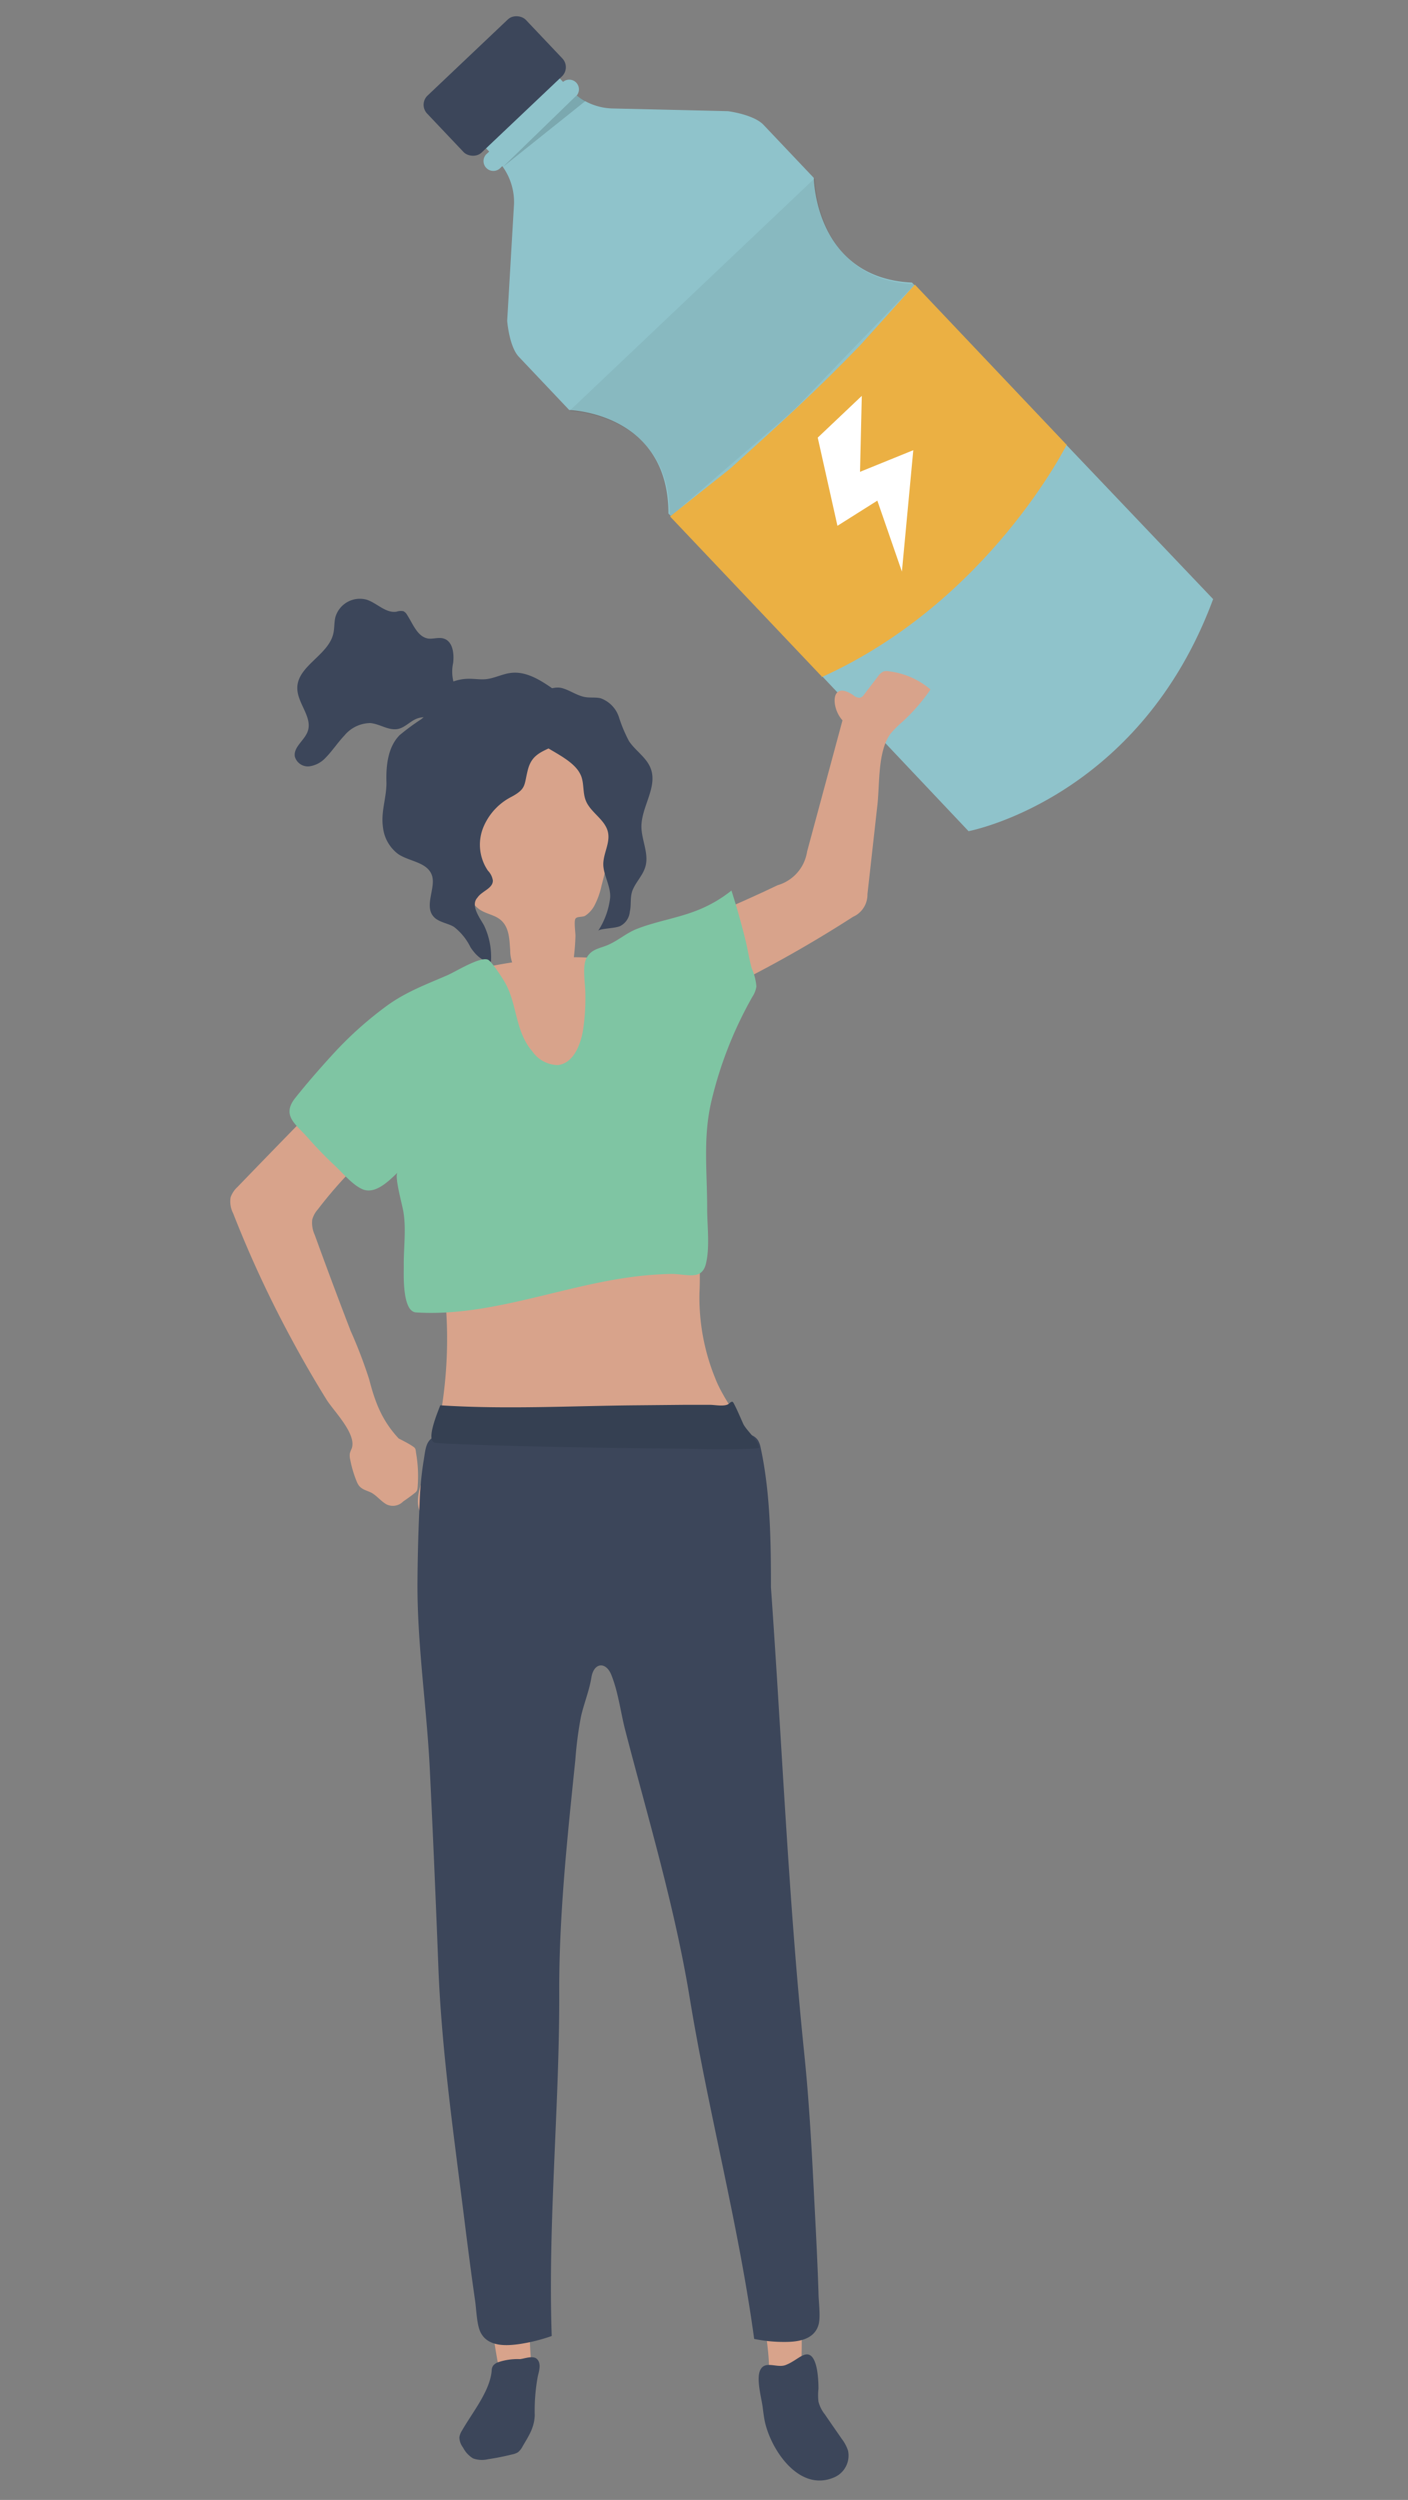 <svg xmlns="http://www.w3.org/2000/svg" viewBox="0 0 206.43 366.28"><rect x="0" y="0" width="206.43" height="366.28" fill="#808080" stroke="none"/><defs><style>.cls-1{isolation:isolate;}.cls-2{fill:#8fc3cb;}.cls-3{fill:#ebb043;}.cls-4{fill:#fff;}.cls-5{fill:#3c465a;}.cls-6{opacity:0.15;mix-blend-mode:multiply;}.cls-7{fill:#090b0b;}.cls-8{opacity:0.06;}.cls-9{fill:#a4a5a9;}.cls-10{fill:#d8a38b;}.cls-11{fill:#7fc5a3;}.cls-12{fill:#354052;}</style></defs><title>186</title><g class="cls-1"><g id="Capa_1" data-name="Capa 1"><path class="cls-2" d="M111.94,18.29c-1.44-1.52-5.2-2-5.2-2l-17-.4A8.86,8.86,0,0,1,84.55,14a1.42,1.42,0,0,0-2-2l0,0-1.72-1.82L70,20.4l1.72,1.81-.39.36a1.43,1.43,0,1,0,2,2.07l.31-.3a8.89,8.89,0,0,1,1.72,5.57L74.36,47s.28,3.78,1.72,5.29l7.37,7.78S98,60.43,98,75.24l44,46.54s25-4.67,35.86-34L133.7,41.4c-14.24-.67-14.39-15.34-14.39-15.34Z"/><path class="cls-3" d="M156.36,65.15,134.13,41.7l-8,8.87c-6.55,6.78-11.71,11.47-19.09,18.1l-8.8,7L120.5,99.14l-.12.11C145,88.18,156.47,65,156.47,65Z"/><polygon class="cls-4" points="119.89 64.12 126.35 58 126.09 69.13 133.9 65.96 132.23 83.75 128.63 73.35 122.78 77.04 119.89 64.12"/><rect class="cls-5" x="62.56" y="6.84" width="19.95" height="11.51" rx="1.86" ry="1.86" transform="translate(11.22 53.35) rotate(-43.46)"/><g class="cls-6"><path class="cls-7" d="M73.71,24.48,84.51,14a13.62,13.62,0,0,0,1.32.8Z"/></g><g class="cls-8"><path class="cls-7" d="M119.51,26.27l-.1-.11-35.86,34,.1.11s14.58.38,14.55,15.19l.15.16,16.53-14.23c1.06-.91,2.07-1.87,3-2.87l16.13-16.73-.15-.16C119.66,40.94,119.51,26.27,119.51,26.27Z"/></g><polygon class="cls-9" points="156.48 65.05 156.47 65.04 156.47 65.04 156.48 65.05"/><path class="cls-10" d="M61,212.89c-.08-.65-.06-.71-.62-1.07s-1.28-.73-1.93-1.06c-2.39-2.57-3.43-5.18-4.32-8.65A69,69,0,0,0,51.41,195q-2.7-7-5.27-14.08a4.17,4.17,0,0,1-.36-2.24,3.83,3.83,0,0,1,.83-1.5A64.62,64.62,0,0,1,52,171a20.94,20.94,0,0,1,5.23-3.72c2.14-1.18,1.35-3.49.57-5.47-.31-.8-3.62-7.7-3.27-8.05q-9.91,10-19.72,20.16a3.73,3.73,0,0,0-1,1.51,3.84,3.84,0,0,0,.38,2.36,165,165,0,0,0,8.57,18.44q2.4,4.46,5.06,8.75c1,1.67,4.51,5.07,3.75,7.24a5,5,0,0,0-.28.73,2.41,2.41,0,0,0,.06.92,16.35,16.35,0,0,0,1,3.32c.43,1,1.19,1.09,2,1.47s1.47,1.28,2.31,1.75A2.11,2.11,0,0,0,59.1,220c.36-.25.72-.5,1.07-.76s.41-.31.61-.47a1.19,1.19,0,0,0,.33-.34,1.29,1.29,0,0,0,.11-.45A19.61,19.61,0,0,0,61,212.89Z"/><path class="cls-10" d="M114,129.7a6.08,6.08,0,0,0,4.33-4.93l5.19-19.23c-1.72-1.86-1.77-5.94,1.58-3.69a1.37,1.37,0,0,0,1,.38,1.14,1.14,0,0,0,.61-.5l2-2.61a2,2,0,0,1,.85-.75,1.91,1.91,0,0,1,.86,0,11.43,11.43,0,0,1,6,2.65,27.09,27.09,0,0,1-4.13,4.75,15.59,15.59,0,0,0-1.68,1.67c-2,2.6-1.6,7.63-2,10.76L127.18,131a3.55,3.55,0,0,1-2.12,3.33,182.81,182.81,0,0,1-34.5,17.37c-1-2.87-2.75-6.83-2.67-9.92.08-2.92,4.34-3.16,6.73-4A206.2,206.2,0,0,0,114,129.7Z"/><path class="cls-10" d="M68.72,142.39c-4.5,1.48-6.76,4.08-6.89,10.22-.17,7.44-.32,14.92.81,22.27.64,4.13,1.68,8.19,2.29,12.33a65,65,0,0,1-1.46,25.27c-.7,2.77-3.55,7.33-1.43,9.76s5.89.85,8.45.73l25.45-1.23c5.19-.25,15.88-.52,14.54-8.54-.62-3.71-4.21-7.61-5.59-11.19a31.32,31.32,0,0,1-2.34-12.53c.3-6.26-.75-12.37-1.25-18.7-.68-8.69-1-17.69-4.65-25.77-3.08-6.78-18.45-4.67-24.34-3.52A30.8,30.8,0,0,0,68.72,142.39Z"/><path class="cls-10" d="M112.64,348.1c1.63.22,3.17-.25,4.78-.32a81.93,81.93,0,0,0-.78-16.69c-2.66,2.58-4.64.84-4.9,6C111.65,338.77,113.13,345.58,112.64,348.1Z"/><path class="cls-5" d="M118,345c1.92-.55,2,3.94,2,5a8,8,0,0,0,0,1.89,5,5,0,0,0,.93,1.85c.82,1.2,1.65,2.39,2.48,3.59a5.84,5.84,0,0,1,.92,1.72,3.47,3.47,0,0,1-2.07,3.94c-5.18,2.2-9.34-4.24-10.16-8.36-.12-.64-.2-1.28-.28-1.91-.16-1.33-1-4.24-.35-5.48.7-1.44,2.46-.24,3.7-.72S117.19,345.23,118,345Z"/><path class="cls-10" d="M78.35,348.55c-1.57.49-3.17.27-4.77.47a82.24,82.24,0,0,1-2-16.59c3,2.1,4.71.06,5.83,5.11C77.77,339.18,77.45,346.14,78.35,348.55Z"/><path class="cls-5" d="M72.09,347.29c-.21,3-2.84,6.17-4.35,8.82a2.42,2.42,0,0,0-.39,1,2.5,2.5,0,0,0,.53,1.48,3.93,3.93,0,0,0,1.49,1.61,3.82,3.82,0,0,0,2.15.12c1.2-.18,2.4-.42,3.58-.71a2.44,2.44,0,0,0,.84-.32,2.49,2.49,0,0,0,.67-.84c.93-1.59,1.71-2.72,1.79-4.55a27.52,27.52,0,0,1,.45-5.74c.23-.9.54-2-.21-2.6-.58-.43-1.72,0-2.39.09a8.81,8.81,0,0,0-3.34.5,1.58,1.58,0,0,0-.6.45A1.21,1.21,0,0,0,72.09,347.29Z"/><path class="cls-10" d="M75.29,141.51a2.27,2.27,0,0,0,.45.55,4.88,4.88,0,0,0,2.75,1.13,12,12,0,0,0,3.9-.44c1.72-.41,1.62-1.43,1.8-3,.1-.87.15-1.75.18-2.62,0-.48-.24-2.18,0-2.53s1-.2,1.4-.41a4.08,4.08,0,0,0,1.36-1.47,11.43,11.43,0,0,0,1.06-2.95c.46-1.77.91-3.54,1.37-5.3a28.72,28.72,0,0,0,1-5.49c.14-2.8-.48-6.73-2.68-8.68-2-1.78-4.84-2.31-7.43-2.53a15.26,15.26,0,0,0-9.8,2.42,8.32,8.32,0,0,0-2.89,3.11c-1,2.06-.8,4.56-.58,6.9l.6,6.48c.23,2.48.66,5.34,2.59,6.61,1,.67,2.32.77,3.2,1.65,1.12,1.1,1.12,2.83,1.23,4.29A5.36,5.36,0,0,0,75.29,141.51Z"/><path class="cls-5" d="M84.88,113.07a5.2,5.2,0,0,1,.32.62c.44,1.13.23,2.44.67,3.57.69,1.8,2.87,2.8,3.27,4.69.33,1.54-.67,3.06-.69,4.64s1.15,3.29,1,5a11.26,11.26,0,0,1-1.76,4.8c.26-.38,2.73-.35,3.35-.77a2.61,2.61,0,0,0,1.3-2.06c.24-1,0-2,.38-3.07.5-1.29,1.6-2.28,1.94-3.65.46-1.88-.61-3.79-.62-5.73,0-2.92,2.4-5.78,1.36-8.52-.61-1.61-2.23-2.58-3.18-4A21.15,21.15,0,0,1,90.72,105a4.39,4.39,0,0,0-2.65-2.69c-.7-.17-1.44-.06-2.16-.16-1.24-.17-2.3-1-3.5-1.33-1.72-.5-4.63,1.34-5.56,2.82s-.37,2.66.68,3.88C79.3,109.55,83.39,110.75,84.88,113.07Z"/><path class="cls-5" d="M61.68,105.43a33,33,0,0,0-3.1,2.29c-1.74,1.78-2,4.51-1.92,7,0,2.21-.84,4.21-.51,6.5a5.65,5.65,0,0,0,2.25,3.93c1.62,1.07,4.08,1.15,4.86,2.93s-1.08,4.48.23,6.13c.72.91,2.05,1,3.05,1.58a8.46,8.46,0,0,1,2.44,3c.71,1.08,1.76,2.15,3,2.12a10.72,10.72,0,0,0-1-5.29c-.53-1-2.06-2.9-1-4.08.66-1,2.29-1.35,2.28-2.53a2.65,2.65,0,0,0-.73-1.45,6.75,6.75,0,0,1-.76-6.11A8.76,8.76,0,0,1,75,116.74c2.2-1.19,1.82-1.72,2.38-3.91.51-2,1.62-2.52,3.37-3.32a3.74,3.74,0,0,0,2.6-2.67c.39-1.11.86-2.45.18-3.65A7.34,7.34,0,0,0,81.18,101c-1.87-1.31-4-2.68-6.25-2.41-1.26.14-2.42.79-3.69.92-.84.08-1.69-.07-2.53-.06a6.69,6.69,0,0,0-4.08,1.42c-1.14.92-1.07,1.83-1.67,3.08A4.27,4.27,0,0,1,61.68,105.43Z"/><path class="cls-5" d="M66.44,97.12c.16-1.38-.06-3.16-1.39-3.56-.73-.23-1.52.09-2.27,0-1.6-.26-2.23-2.16-3.12-3.51a1.2,1.2,0,0,0-.52-.5,2,2,0,0,0-1,.07c-1.57.26-2.84-1.24-4.36-1.75a3.74,3.74,0,0,0-4.61,2.55c-.19.79-.12,1.62-.3,2.41-.73,3.2-5.31,4.75-5.28,8,0,2.22,2.27,4.25,1.52,6.34-.48,1.33-2.13,2.3-1.88,3.7a2,2,0,0,0,2.07,1.42,4,4,0,0,0,2.39-1.22c1-1,1.81-2.26,2.81-3.31a5,5,0,0,1,3.79-1.82c1.4.12,2.7,1.15,4.08.86,1.1-.24,1.87-1.26,2.95-1.58s2.08,0,3.13.06,2.31-.58,2.29-1.63a2.76,2.76,0,0,1,0-.76c.19-.68,1.35-.7,1.54-1.38-.58-.82-1.34-.49-1.78-1.57A6,6,0,0,1,66.44,97.12Z"/><path class="cls-11" d="M59.2,185.47c0,1.26-.24,6.69,1.79,6.82,10,.64,19.91-3.3,29.69-4.9a53.81,53.81,0,0,1,7.71-.74c2.32,0,4.46,1,5.09-1.43s.19-5.69.2-8.21c0-5.42-.63-10.36.62-15.67a58,58,0,0,1,6-15.28,3.8,3.8,0,0,0,.6-1.53,8.43,8.43,0,0,0-.69-2.66c-.36-1.29-.56-2.64-.87-3.94q-.92-3.77-2.1-7.45a19.42,19.42,0,0,1-5.09,2.93c-2.85,1.12-5.91,1.57-8.75,2.68-1.47.57-2.58,1.56-4,2.24s-2.7.62-3.45,2.13c-.6,1.22-.12,3.83-.13,5.18a31.39,31.39,0,0,1-.34,5.3c-.38,2.23-1.45,4.88-3.71,5.11a4.64,4.64,0,0,1-3.72-2c-2.59-3-2.19-7-4.07-10.19-.37-.64-1.9-3-2.44-3.25-1.19-.49-4.78,1.79-6,2.3-3.11,1.35-6,2.41-8.79,4.43a53.69,53.69,0,0,0-7.65,6.8c-2,2.17-4,4.45-5.87,6.8-2,2.59.26,3.85,2,5.87,1.23,1.39,2.53,2.73,3.89,4,1.12,1.05,2.57,2.8,4,3.42,1.89.84,3.93-1.24,5.17-2.43-.53.51.78,5,.88,5.92C59.56,180.27,59.16,183,59.2,185.47Z"/><path class="cls-5" d="M120,335.84c-.14-4.27-.36-8.55-.58-12.82-.38-7.42-.74-14.7-1.5-22.07-2.33-22.69-3.27-45.62-4.89-68.38,0-6.73-.08-13.8-1.5-20.42a3.4,3.4,0,0,0-.37-1.07c-.65-1.07-2.14-1.15-3.39-1.09-4.9.2-10,1.26-14.88,1.14-5.46-.13-11.23-.6-16.87-.28-3.87.22-7.79-1.25-11.74-.51-1.93.36-1.87,2-2.2,3.86a49.12,49.12,0,0,0-.56,6.17c-.18,3.71-.28,7.41-.31,11.12-.09,9.18,1.34,18.44,1.8,27.62q.7,14.43,1.25,28.86c.46,12.19,2.2,24.3,3.71,36.34.53,4.25,1.07,8.51,1.68,12.74.2,1.32.23,3.48.79,4.64,1.09,2.26,4,2,5.79,1.74a25.64,25.64,0,0,0,4.66-1.17c-.58-16.81,1.18-33.87,1.1-50.79,0-11.25,1.21-22.43,2.36-33.6a55.72,55.72,0,0,1,.82-6.32c.43-1.94,1.22-3.8,1.54-5.79.36-2.19,2.1-2.32,2.89-.43,1,2.43,1.37,5.36,2,7.91,3.39,13.11,7.31,26,9.53,39.54,2.74,16.7,7.18,33.26,9.44,49.91a21.83,21.83,0,0,0,4.46.44c1.69,0,4.38-.2,5-2.6C120.33,339.3,120,337.17,120,335.84Z"/><path class="cls-12" d="M111.29,212.11c0-.94-1.9-2.57-2.32-3.49s-.88-2.05-1.42-3.06a.71.71,0,0,0-.1-.14c-.18-.13-.4.08-.56.23-.58.51-2.11.17-2.82.18l-3.7,0-7.17.07c-9.59.09-19.07.62-28.65,0-.38,1-1.74,4.24-1.16,5.21.21.35.57.28,1,.33,1,.09,2,.11,3,.15,3.2.14,6.41.22,9.61.3q11.85.28,23.72.37C101.29,212.32,111.29,212.45,111.29,212.11Z"/></g></g></svg>